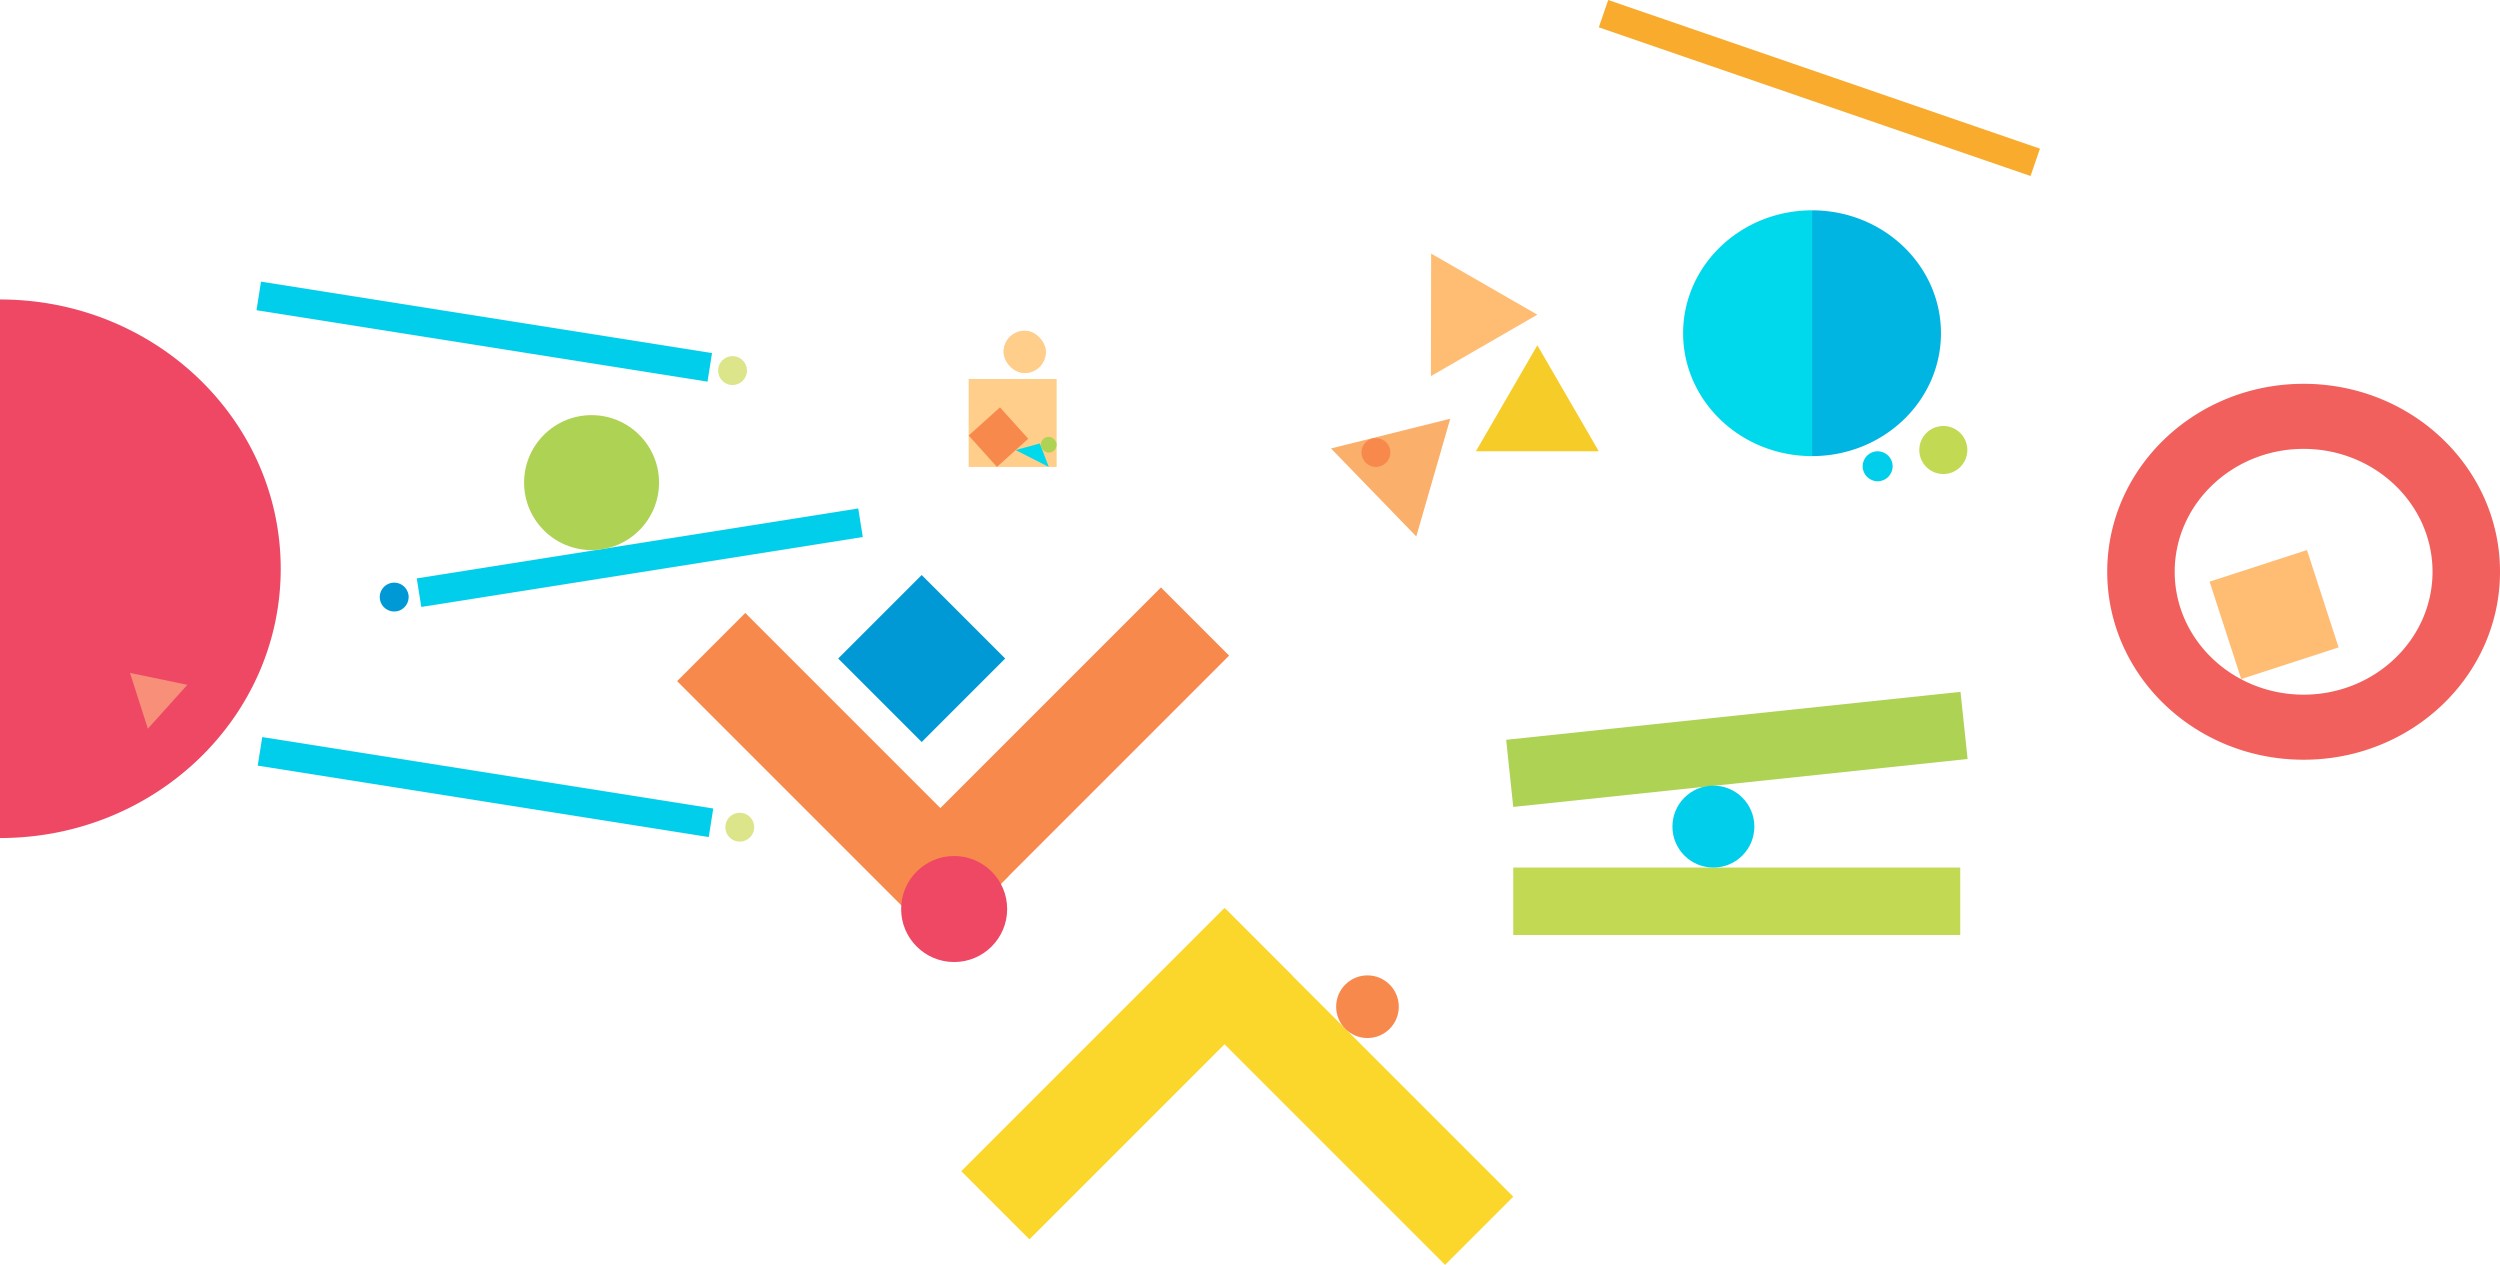 <svg xmlns="http://www.w3.org/2000/svg" width="2075" height="1049.822" viewBox="0 0 2075 1049.822"><g id="banner_shapez" transform="translate(0 -165.432)"><path id="Subtraction_1" data-name="Subtraction 1" d="M-2012,485V38a244.355,244.355,0,0,1,46.958,4.541,239.1,239.1,0,0,1,43.737,13.023,236.313,236.313,0,0,1,39.579,20.607,232.868,232.868,0,0,1,34.483,27.291,227.421,227.421,0,0,1,28.451,33.077,220.816,220.816,0,0,1,21.482,37.965,215.8,215.8,0,0,1,13.576,41.953A216.3,216.3,0,0,1-1779,261.5a216.3,216.3,0,0,1-4.734,45.043,215.8,215.8,0,0,1-13.576,41.953,220.815,220.815,0,0,1-21.482,37.965,227.42,227.42,0,0,1-28.451,33.077,232.87,232.87,0,0,1-34.483,27.291,236.313,236.313,0,0,1-39.579,20.607,239.106,239.106,0,0,1-43.737,13.023A244.358,244.358,0,0,1-2012,485Z" transform="translate(2012 376)" fill="#ee4865"></path><g id="Group_1" data-name="Group 1" transform="translate(-358)"><rect id="Rectangle_3" data-name="Rectangle 3" width="379" height="24" transform="translate(574.644 399.207) rotate(9)" fill="#01ceeb"></rect><rect id="Rectangle_4" data-name="Rectangle 4" width="379" height="24" transform="translate(575.666 777.207) rotate(9)" fill="#01ceeb"></rect><rect id="Rectangle_5" data-name="Rectangle 5" width="371.005" height="24" transform="translate(703.912 645.496) rotate(-9)" fill="#01ceeb"></rect><circle id="Ellipse_2" data-name="Ellipse 2" cx="56" cy="56" r="56" transform="translate(793 510)" fill="#aed254"></circle><circle id="Ellipse_15" data-name="Ellipse 15" cx="12" cy="12" r="12" transform="translate(956.025 459.271) rotate(9)" fill="#dde58a"></circle><circle id="Ellipse_17" data-name="Ellipse 17" cx="12" cy="12" r="12" transform="translate(962.025 838.271) rotate(9)" fill="#dde58a"></circle><circle id="Ellipse_16" data-name="Ellipse 16" cx="12" cy="12" r="12" transform="translate(671.453 651.025) rotate(-9)" fill="#0099d5"></circle></g><g id="Group_3" data-name="Group 3" transform="translate(-100.057 -22)"><g id="Group_2" data-name="Group 2" transform="translate(-83.605 39.921)"><rect id="Rectangle_6" data-name="Rectangle 6" width="80" height="337.049" transform="translate(1147.246 635.107) rotate(45)" fill="#f8894c"></rect><rect id="Rectangle_7" data-name="Rectangle 7" width="80" height="309" transform="translate(1020.727 874.765) rotate(135)" fill="#f8894c"></rect></g><circle id="Ellipse_3" data-name="Ellipse 3" cx="44" cy="44" r="44" transform="translate(848 897.921)" fill="#ee4865"></circle></g><g id="Group_7" data-name="Group 7" transform="translate(0 -290)"><path id="Subtraction_4" data-name="Subtraction 4" d="M0,204V0A112.9,112.9,0,0,1,21.564,2.072,110.324,110.324,0,0,1,41.649,8.016a108.764,108.764,0,0,1,18.176,9.4A106.833,106.833,0,0,1,75.66,29.875a103.981,103.981,0,0,1,13.066,15.1A100.609,100.609,0,0,1,98.591,62.3a97.829,97.829,0,0,1,0,79.406,100.609,100.609,0,0,1-9.865,17.326,103.98,103.98,0,0,1-13.066,15.1A106.835,106.835,0,0,1,59.825,186.58a108.766,108.766,0,0,1-18.176,9.4,110.326,110.326,0,0,1-20.085,5.943A112.9,112.9,0,0,1,0,204Z" transform="translate(1504 834) rotate(180)" fill="#00d8ec"></path><path id="Subtraction_5" data-name="Subtraction 5" d="M0,204V0A112.9,112.9,0,0,1,21.564,2.072,110.324,110.324,0,0,1,41.649,8.016a108.764,108.764,0,0,1,18.176,9.4A106.833,106.833,0,0,1,75.66,29.875a103.981,103.981,0,0,1,13.066,15.1A100.609,100.609,0,0,1,98.591,62.3a97.829,97.829,0,0,1,0,79.406,100.609,100.609,0,0,1-9.865,17.326,103.98,103.98,0,0,1-13.066,15.1A106.835,106.835,0,0,1,59.825,186.58a108.766,108.766,0,0,1-18.176,9.4,110.326,110.326,0,0,1-20.085,5.943A112.9,112.9,0,0,1,0,204Z" transform="translate(1504 630)" fill="#00b5e1"></path></g><path id="Subtraction_8" data-name="Subtraction 8" d="M-2219,312a171.328,171.328,0,0,1-32.85-3.169,167.57,167.57,0,0,1-30.6-9.09,165.445,165.445,0,0,1-27.688-14.383,162.843,162.843,0,0,1-24.124-19.049,158.826,158.826,0,0,1-19.9-23.088,154.043,154.043,0,0,1-15.029-26.5,150.387,150.387,0,0,1-9.5-29.283A150.664,150.664,0,0,1-2382,156a150.661,150.661,0,0,1,3.312-31.439,150.388,150.388,0,0,1,9.5-29.283,154.046,154.046,0,0,1,15.029-26.5,158.829,158.829,0,0,1,19.9-23.088,162.845,162.845,0,0,1,24.124-19.049,165.451,165.451,0,0,1,27.688-14.383,167.575,167.575,0,0,1,30.6-9.09A171.328,171.328,0,0,1-2219,0a171.321,171.321,0,0,1,32.85,3.169,167.551,167.551,0,0,1,30.6,9.09,165.451,165.451,0,0,1,27.688,14.383,162.855,162.855,0,0,1,24.124,19.049,158.839,158.839,0,0,1,19.9,23.088,154.043,154.043,0,0,1,15.029,26.5,150.4,150.4,0,0,1,9.5,29.283A150.647,150.647,0,0,1-2056,156a150.65,150.65,0,0,1-3.312,31.44,150.4,150.4,0,0,1-9.5,29.283,154.05,154.05,0,0,1-15.029,26.5,158.85,158.85,0,0,1-19.9,23.088,162.855,162.855,0,0,1-24.124,19.049,165.445,165.445,0,0,1-27.688,14.383,167.549,167.549,0,0,1-30.6,9.09A171.321,171.321,0,0,1-2219,312Zm0-258c-59,0-107,45.757-107,102s48,102,107,102,107-45.757,107-102S-2160,54-2219,54Z" transform="translate(4131 484)" fill="#f1605c"></path><g id="Group_17064" data-name="Group 17064"><rect id="Rectangle_16" data-name="Rectangle 16" width="379" height="56" transform="matrix(0.995, -0.105, 0.105, 0.995, 1250.114, 779.463)" fill="#aed254"></rect><rect id="Rectangle_17" data-name="Rectangle 17" width="371.005" height="56" transform="translate(1256 885.501)" fill="#c2da53"></rect><circle id="Ellipse_10" data-name="Ellipse 10" cx="34" cy="34" r="34" transform="translate(1388.111 817.501)" fill="#01ceeb"></circle></g><circle id="Ellipse_13" data-name="Ellipse 13" cx="19.943" cy="19.943" r="19.943" transform="translate(1593.005 519)" fill="#c2da53"></circle><circle id="Ellipse_14" data-name="Ellipse 14" cx="12.443" cy="12.443" r="12.443" transform="translate(1546.005 540)" fill="#01ceeb"></circle><rect id="Rectangle_30" data-name="Rectangle 30" width="85" height="85" transform="matrix(0.951, -0.309, 0.309, 0.951, 1833.947, 648.213)" fill="#ffbd74"></rect><g id="Group_8" data-name="Group 8" transform="translate(797.848 919.028)"><rect id="Rectangle_6-2" data-name="Rectangle 6" width="80" height="337.049" transform="translate(163.253 57.897) rotate(-45)" fill="#fbd72b"></rect><rect id="Rectangle_7-2" data-name="Rectangle 7" width="80" height="309" transform="translate(56.569 275.065) rotate(-135)" fill="#fbd72b"></rect></g><path id="Polygon_1" data-name="Polygon 1" d="M51,0l51,88H0Z" transform="translate(1225 452)" fill="#f6cc28"></path><path id="Polygon_5" data-name="Polygon 5" d="M24.5,0,49,42H0Z" transform="translate(91.5 742.155) rotate(-48)" fill="#ffce8a" opacity="0.53"></path><path id="Polygon_3" data-name="Polygon 3" d="M51,0l51,88H0Z" transform="translate(1225 598.355) rotate(166)" fill="#faaf6b"></path><path id="Polygon_2" data-name="Polygon 2" d="M51,0l51,88H0Z" transform="translate(1143.665 401.395) rotate(-30)" fill="#ffbd74"></path><g id="Group_9" data-name="Group 9" transform="translate(0 146)"><rect id="Rectangle_18" data-name="Rectangle 18" width="35" height="35" rx="17.5" transform="translate(833 294)" fill="#ffce8a"></rect><rect id="Rectangle_20" data-name="Rectangle 20" width="73" height="73" transform="translate(804 334)" fill="#ffce8a"></rect><rect id="Rectangle_19" data-name="Rectangle 19" width="34.939" height="35.068" transform="translate(804 380.899) rotate(-42)" fill="#f8894c"></rect><path id="Polygon_4" data-name="Polygon 4" d="M15.445,0,30.891,14H0Z" transform="matrix(0.891, 0.454, -0.454, 0.891, 849.311, 380.502)" fill="#00d8ec"></path><rect id="Rectangle_21" data-name="Rectangle 21" width="35" height="35" rx="17.5" transform="translate(833 294)" fill="#ffce8a"></rect><rect id="Rectangle_22" data-name="Rectangle 22" width="13.1" height="13.1" rx="6.55" transform="translate(863.9 382)" fill="#aed254"></rect></g><circle id="Ellipse_11" data-name="Ellipse 11" cx="12" cy="12" r="12" transform="translate(1130 529)" fill="#f8894c"></circle><circle id="Ellipse_12" data-name="Ellipse 12" cx="26" cy="26" r="26" transform="translate(1109 975)" fill="#f8894c"></circle><rect id="Rectangle_31" data-name="Rectangle 31" width="379" height="24" transform="translate(1685.352 311.515) rotate(-161)" fill="#f8ab2c"></rect><rect id="Rectangle_32" data-name="Rectangle 32" width="98" height="98" transform="translate(695.704 712) rotate(-45)" fill="#0099d5"></rect></g></svg>